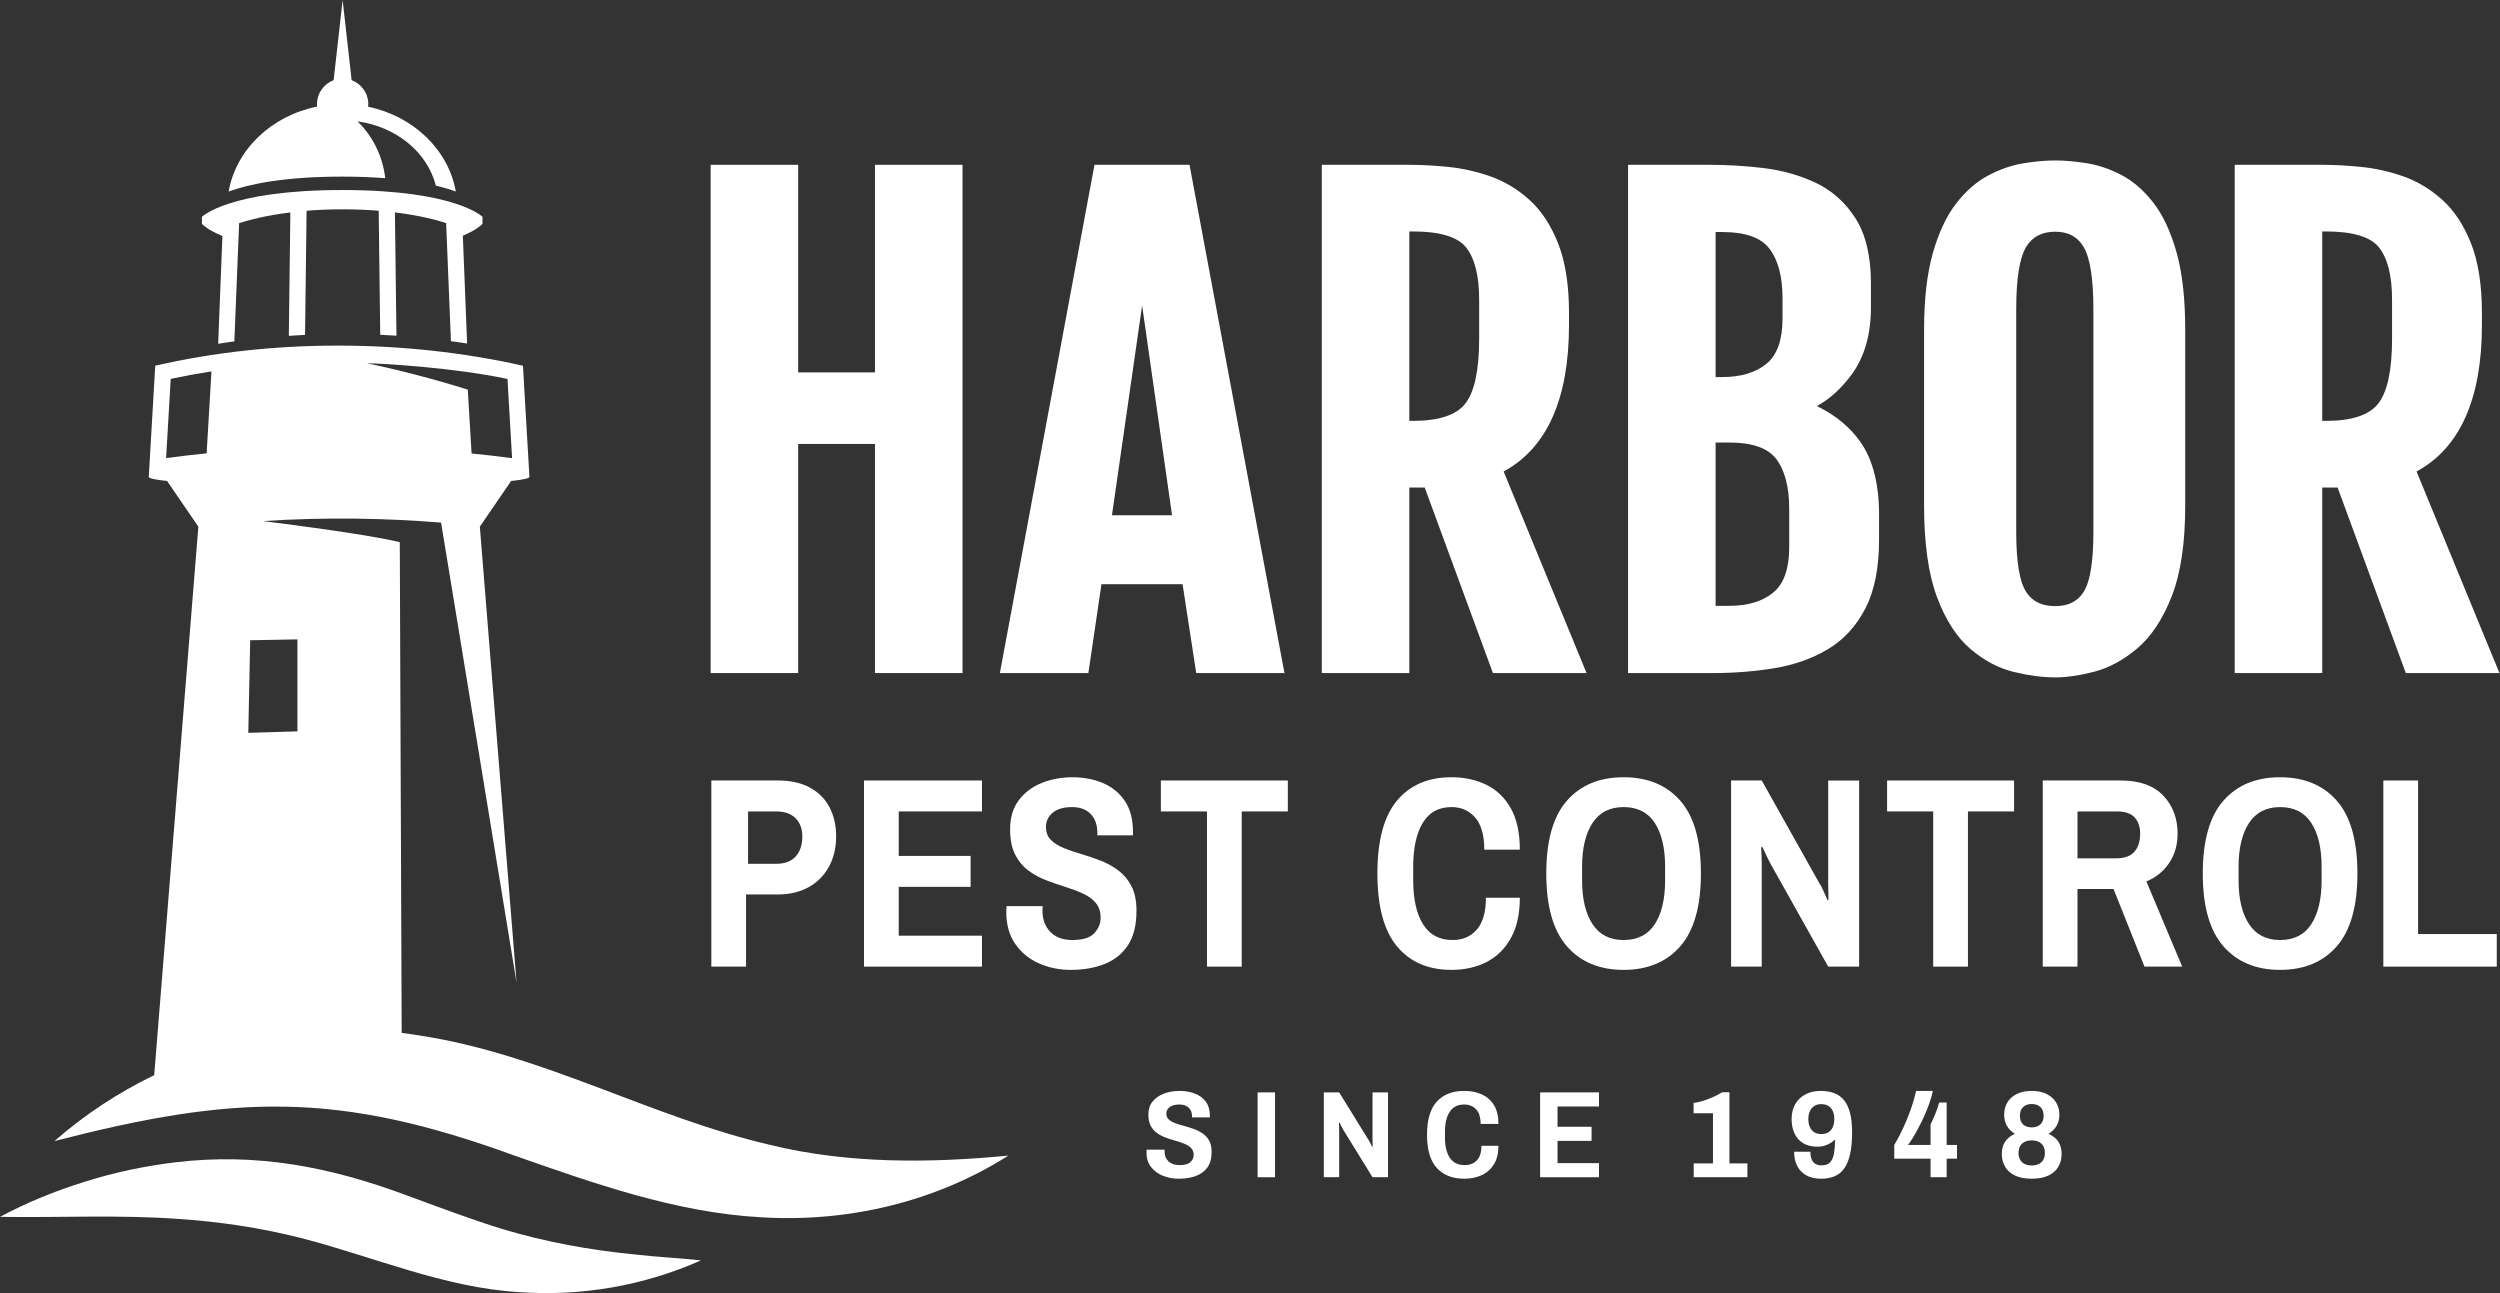 <svg width="232" height="120" viewBox="0 0 232 120" fill="none" xmlns="http://www.w3.org/2000/svg">
<rect x="0" y="0" width="232" height="120" fill="#333333" stroke="none"/>
<path d="M89.321 15.295V62.459H81.198V41.199H74.07V62.459H65.947V15.295H74.07V34.559H81.198V15.295H89.321Z" fill="white"/>
<path d="M110.388 15.295H101.568L92.788 62.459H101.002L102.214 54.214H109.743L111.01 62.459H119.196L110.388 15.295ZM103.19 47.816L105.989 28.352L108.766 47.816H103.19Z" fill="white"/>
<path d="M139.537 43.754C143.563 41.575 145.603 37.01 145.603 30.173V29.015C145.603 26.46 145.268 24.309 144.607 22.622C143.941 20.921 143.043 19.553 141.94 18.555C140.846 17.565 139.62 16.828 138.297 16.363C137.001 15.912 135.679 15.615 134.365 15.486C133.072 15.358 131.875 15.295 130.805 15.295H122.663V62.459H130.784V45.24H132.212L138.543 62.459H147.232L139.537 43.754ZM135.951 37.491C135.109 38.532 133.487 39.059 131.129 39.059H130.784V21.478H131.129C133.595 21.478 135.244 21.969 136.033 22.937C136.851 23.942 137.266 25.579 137.266 27.802V31.44C137.266 34.379 136.823 36.416 135.951 37.491Z" fill="white"/>
<path d="M172.657 41.027C171.69 39.642 170.332 38.521 168.606 37.684C169.752 37.064 170.811 36.112 171.77 34.842C172.999 33.213 173.623 31.088 173.623 28.53V26.293C173.623 23.789 173.144 21.763 172.199 20.275C171.255 18.787 170 17.669 168.471 16.952C166.985 16.256 165.357 15.799 163.634 15.595C161.947 15.395 160.292 15.295 158.717 15.295H151.084V62.459H158.985C160.966 62.459 162.882 62.305 164.684 62.005C166.524 61.7 168.188 61.107 169.626 60.248C171.096 59.371 172.27 58.092 173.114 56.45C173.953 54.821 174.377 52.688 174.377 50.111V47.767C174.377 44.931 173.799 42.664 172.657 41.027ZM164.585 54.967C163.593 55.8 162.216 56.222 160.494 56.222H159.208V41.066H160.494C162.595 41.066 164.052 41.575 164.824 42.578C165.63 43.63 166.039 45.185 166.039 47.201V50.785C166.039 52.753 165.55 54.16 164.585 54.967ZM159.208 21.532H159.848C161.949 21.532 163.41 22.045 164.191 23.059C165.006 24.12 165.418 25.669 165.418 27.669V29.553C165.418 31.521 164.926 32.928 163.954 33.735C162.953 34.568 161.57 34.99 159.848 34.99H159.208V21.532Z" fill="white"/>
<path d="M201.991 23.446C201.457 21.534 200.735 19.983 199.849 18.835C198.955 17.678 197.95 16.802 196.861 16.236C195.791 15.68 194.698 15.31 193.613 15.14C192.562 14.975 191.589 14.89 190.727 14.89C189.827 14.89 188.832 14.979 187.768 15.155C186.673 15.334 185.569 15.717 184.492 16.293C183.395 16.878 182.387 17.765 181.495 18.929C180.61 20.088 179.889 21.639 179.353 23.541C178.824 25.423 178.554 27.8 178.554 30.605V46.905C178.554 50.405 178.952 53.251 179.735 55.361C180.53 57.499 181.577 59.134 182.848 60.217C184.111 61.296 185.472 62.016 186.893 62.361C188.27 62.694 189.559 62.862 190.727 62.862C191.79 62.862 193.01 62.683 194.354 62.331C195.733 61.97 197.08 61.237 198.361 60.152C199.646 59.06 200.72 57.429 201.55 55.302C202.373 53.197 202.789 50.372 202.789 46.905V30.605C202.789 27.747 202.521 25.338 201.991 23.446ZM193.349 54.95C192.785 55.824 191.927 56.248 190.727 56.248C189.488 56.248 188.609 55.822 188.036 54.946C187.419 54.004 187.106 52.142 187.106 49.411V28.665C187.106 25.84 187.421 23.896 188.043 22.887C188.619 21.956 189.496 21.504 190.727 21.504C191.919 21.504 192.776 21.956 193.34 22.883C193.954 23.894 194.267 25.838 194.267 28.665V49.411C194.267 52.142 193.958 54.006 193.349 54.95Z" fill="white"/>
<path d="M224.256 43.754C228.281 41.575 230.321 37.01 230.321 30.173V29.015C230.321 26.46 229.986 24.309 229.325 22.622C228.659 20.921 227.761 19.553 226.657 18.555C225.563 17.565 224.338 16.828 223.014 16.363C221.718 15.912 220.397 15.615 219.082 15.486C217.79 15.358 216.592 15.295 215.522 15.295H207.381V62.459H215.502V45.24H216.929L223.26 62.459H231.95L224.256 43.754ZM220.669 37.491C219.826 38.532 218.205 39.059 215.846 39.059H215.502V21.478H215.846C218.312 21.478 219.961 21.969 220.75 22.937C221.568 23.942 221.983 25.579 221.983 27.802V31.44C221.983 34.379 221.541 36.416 220.669 37.491Z" fill="white"/>
<path d="M29.427 9.891C29.42 9.817 29.416 9.742 29.416 9.666C29.416 8.646 30.061 7.777 30.962 7.439L31.796 0L32.63 7.439C33.533 7.777 34.178 8.646 34.178 9.666C34.178 9.747 34.174 9.826 34.165 9.905C38.364 10.779 41.614 13.891 42.3 17.775C41.786 17.587 41.173 17.4 40.446 17.227C39.671 14.147 36.786 11.756 33.176 11.264C34.563 12.602 35.507 14.452 35.75 16.534C34.572 16.443 33.248 16.39 31.76 16.39C26.37 16.39 23.122 17.081 21.218 17.775C21.909 13.867 25.193 10.742 29.427 9.891ZM20.64 21.9L20.246 31.902C20.58 31.851 20.914 31.797 21.247 31.75C21.414 31.726 21.581 31.706 21.748 31.683L22.191 20.708C23.004 20.444 24.606 20.002 26.945 19.713L26.803 31.166C27.306 31.132 27.808 31.103 28.309 31.078L28.451 19.557C29.458 19.476 30.573 19.425 31.793 19.425C33.017 19.425 34.136 19.474 35.143 19.555L35.285 31.068C35.787 31.091 36.289 31.119 36.791 31.152L36.648 19.709C39.002 19.997 40.595 20.438 41.403 20.705L41.845 31.662C42.013 31.685 42.18 31.705 42.347 31.729C42.68 31.776 43.013 31.826 43.347 31.877L42.952 21.87C44.352 21.288 44.776 20.768 44.776 20.768V20.123C44.776 20.123 42.314 17.634 31.758 17.634C21.201 17.634 18.742 20.123 18.742 20.123V20.768C18.742 20.768 19.18 21.306 20.64 21.9ZM93.573 107.241C86.782 111.556 78.636 113.465 70.584 112.96C62.663 112.52 55.007 109.78 47.751 107.24C31.339 101.25 21.8 101.574 5.055 105.89C7.84 103.449 10.967 101.394 14.31 99.774L18.408 48.874L15.504 44.634C14.444 44.523 13.841 44.399 13.808 44.269H13.806V44.253L14.407 33.939C19.815 32.689 25.581 32.072 31.36 32.072C37.187 32.072 43.026 32.7 48.53 33.939L49.131 44.253V44.269H49.129C49.096 44.399 48.493 44.523 47.433 44.634L44.529 48.874L47.936 91.185L40.933 48.498C35.783 48.079 30.114 47.976 24.399 48.358C24.399 48.358 33.799 49.503 37.1 50.313L37.276 95.853C37.826 95.922 38.376 95.999 38.924 96.092C50.403 97.839 60.434 103.7 71.513 106.257C78.665 108.003 86.202 107.951 93.573 107.241ZM34.052 33.712C34.052 33.712 38.3 34.551 43.409 36.156L43.762 42.084C45.043 42.208 46.297 42.354 47.522 42.519L47.095 35.167C42 34.089 35.362 33.725 34.052 33.712ZM23.042 68.008L27.601 67.871V59.335L23.218 59.414L23.042 68.008ZM19.176 42.07L19.624 34.465C18.347 34.663 17.087 34.896 15.842 35.162L15.415 42.511C16.636 42.345 17.891 42.198 19.176 42.07ZM0.001 112.924C5.434 113.008 11.046 112.722 16.425 113.108C20.353 113.363 24.161 113.931 27.934 114.888C34.643 116.612 41.149 119.48 48.16 119.91C53.967 120.323 59.759 119.312 65.052 116.964C62.97 116.74 60.872 116.645 58.798 116.401C54.642 115.996 50.573 115.24 46.634 114.059C43.854 113.211 40.422 111.915 37.668 110.901C30.591 108.28 23.831 106.96 16.273 107.863C13.429 108.203 10.593 108.801 7.862 109.668C5.159 110.507 2.497 111.587 0.001 112.924Z" fill="white"/>
<path d="M66.012 89.702V72.43H72.18C73.371 72.43 74.37 72.653 75.176 73.098C75.982 73.543 76.586 74.155 76.989 74.936C77.391 75.716 77.593 76.61 77.593 77.617C77.593 78.691 77.366 79.635 76.913 80.449C76.46 81.264 75.831 81.893 75.025 82.338C74.219 82.782 73.271 83.005 72.18 83.005H69.234V89.702L66.012 89.702ZM69.421 80.16H72.039C72.828 80.16 73.428 79.933 73.839 79.48C74.251 79.027 74.456 78.406 74.456 77.617C74.456 76.912 74.246 76.35 73.827 75.93C73.407 75.511 72.811 75.301 72.039 75.301H69.421V80.16Z" fill="white"/>
<path d="M80.178 89.702V72.43H91.126V75.301H83.401V79.43H90.073V82.3H83.401V86.832H91.126V89.702L80.178 89.702Z" fill="white"/>
<path d="M99.362 90.004C98.303 90.004 97.319 89.802 96.411 89.4C95.503 88.997 94.772 88.397 94.217 87.599C93.662 86.802 93.385 85.816 93.385 84.641C93.385 84.541 93.388 84.44 93.397 84.339C93.405 84.239 93.41 84.155 93.41 84.087H96.764C96.764 84.104 96.76 84.159 96.752 84.251C96.743 84.344 96.739 84.423 96.739 84.49C96.739 85.313 96.983 85.976 97.471 86.479C97.958 86.983 98.639 87.234 99.514 87.234C100.489 87.234 101.17 87.02 101.557 86.593C101.943 86.164 102.137 85.699 102.137 85.195C102.137 84.608 101.985 84.138 101.683 83.785C101.38 83.433 100.98 83.143 100.485 82.917C99.989 82.69 99.442 82.485 98.845 82.3C98.248 82.115 97.647 81.906 97.042 81.671C96.436 81.436 95.885 81.129 95.39 80.751C94.894 80.374 94.494 79.883 94.192 79.279C93.889 78.674 93.738 77.903 93.738 76.962C93.738 75.871 94.006 74.97 94.545 74.256C95.083 73.543 95.793 73.01 96.676 72.657C97.559 72.305 98.505 72.129 99.514 72.129C100.539 72.129 101.477 72.305 102.326 72.657C103.175 73.01 103.856 73.56 104.369 74.306C104.882 75.053 105.138 76.023 105.138 77.214V77.516H101.834V77.29C101.834 76.551 101.628 75.968 101.216 75.54C100.804 75.112 100.228 74.898 99.489 74.898C98.715 74.898 98.118 75.07 97.698 75.414C97.277 75.758 97.067 76.199 97.067 76.736C97.067 77.239 97.218 77.642 97.521 77.944C97.824 78.246 98.223 78.498 98.719 78.7C99.215 78.901 99.766 79.09 100.371 79.266C100.977 79.442 101.578 79.648 102.175 79.883C102.771 80.118 103.318 80.424 103.814 80.802C104.31 81.179 104.71 81.666 105.012 82.262C105.315 82.858 105.466 83.609 105.466 84.515C105.466 85.841 105.205 86.903 104.684 87.7C104.163 88.498 103.444 89.081 102.528 89.45C101.611 89.819 100.556 90.004 99.362 90.004Z" fill="white"/>
<path d="M112.008 89.702V75.301H107.728V72.43H119.51V75.301H115.23V89.702H112.008Z" fill="white"/>
<path d="M134.695 90.004C132.53 90.004 130.843 89.274 129.634 87.813C128.426 86.353 127.822 84.104 127.822 81.066C127.822 78.011 128.426 75.758 129.634 74.306C130.843 72.855 132.53 72.128 134.695 72.128C135.904 72.128 136.986 72.364 137.943 72.833C138.899 73.303 139.655 74.034 140.209 75.024C140.763 76.014 141.04 77.29 141.04 78.85H137.741C137.741 77.508 137.46 76.513 136.898 75.867C136.335 75.221 135.601 74.898 134.695 74.898C133.503 74.898 132.614 75.389 132.026 76.371C131.439 77.353 131.145 78.708 131.145 80.437V81.695C131.145 83.424 131.447 84.78 132.052 85.761C132.656 86.743 133.57 87.234 134.796 87.234C135.736 87.234 136.487 86.911 137.049 86.265C137.611 85.619 137.892 84.633 137.892 83.307H141.04C141.04 84.817 140.763 86.068 140.209 87.058C139.655 88.049 138.903 88.787 137.955 89.274C137.007 89.76 135.92 90.004 134.695 90.004Z" fill="white"/>
<path d="M150.67 90.004C148.438 90.004 146.683 89.274 145.408 87.813C144.132 86.353 143.495 84.104 143.495 81.066C143.495 78.011 144.132 75.758 145.408 74.306C146.683 72.855 148.438 72.128 150.67 72.128C152.902 72.128 154.656 72.855 155.932 74.306C157.207 75.758 157.845 78.011 157.845 81.066C157.845 84.104 157.207 86.353 155.932 87.813C154.656 89.274 152.902 90.004 150.67 90.004ZM150.67 87.234C151.962 87.234 152.927 86.743 153.565 85.761C154.203 84.78 154.522 83.424 154.522 81.695V80.437C154.522 78.708 154.203 77.353 153.565 76.371C152.927 75.389 151.962 74.898 150.67 74.898C149.394 74.898 148.433 75.389 147.787 76.371C147.141 77.353 146.818 78.708 146.818 80.437V81.695C146.818 83.424 147.141 84.78 147.787 85.761C148.433 86.743 149.394 87.234 150.67 87.234Z" fill="white"/>
<path d="M160.644 89.702V72.43H163.489L168.826 81.947C168.927 82.082 169.036 82.279 169.153 82.539C169.271 82.799 169.422 83.139 169.607 83.559L169.682 83.483C169.682 83.08 169.678 82.762 169.67 82.526C169.661 82.291 169.657 82.132 169.657 82.048V72.431H172.527V89.702H169.657L164.32 80.185C164.252 80.068 164.156 79.879 164.03 79.618C163.904 79.358 163.741 79.01 163.539 78.574L163.438 78.649C163.455 79.002 163.467 79.291 163.476 79.518C163.484 79.744 163.489 79.933 163.489 80.084V89.702L160.644 89.702Z" fill="white"/>
<path d="M179.402 89.702V75.301H175.122V72.43H186.905V75.301H182.625V89.702H179.402Z" fill="white"/>
<path d="M189.568 89.702V72.43H196.793C198.539 72.43 199.856 72.896 200.746 73.828C201.635 74.759 202.08 75.939 202.08 77.365C202.08 78.406 201.82 79.312 201.3 80.084C200.779 80.856 200.074 81.427 199.185 81.796L202.508 89.702H199.009L196.139 82.501H192.79V89.702H189.568ZM192.79 79.656H196.34C197.129 79.656 197.704 79.455 198.065 79.052C198.425 78.649 198.606 78.087 198.606 77.365C198.606 76.727 198.434 76.224 198.09 75.855C197.746 75.486 197.204 75.301 196.466 75.301H192.79V79.656Z" fill="white"/>
<path d="M211.593 90.004C209.36 90.004 207.606 89.274 206.331 87.813C205.055 86.353 204.418 84.104 204.418 81.066C204.418 78.011 205.055 75.758 206.331 74.306C207.606 72.855 209.36 72.128 211.593 72.128C213.825 72.128 215.579 72.855 216.855 74.306C218.13 75.758 218.768 78.011 218.768 81.066C218.768 84.104 218.13 86.353 216.855 87.813C215.579 89.274 213.825 90.004 211.593 90.004ZM211.593 87.234C212.885 87.234 213.85 86.743 214.488 85.761C215.126 84.78 215.445 83.424 215.445 81.695V80.437C215.445 78.708 215.126 77.353 214.488 76.371C213.85 75.389 212.885 74.898 211.593 74.898C210.317 74.898 209.356 75.389 208.71 76.371C208.064 77.353 207.741 78.708 207.741 80.437V81.695C207.741 83.424 208.064 84.78 208.71 85.761C209.356 86.743 210.317 87.234 211.593 87.234Z" fill="white"/>
<path d="M221.175 89.702V72.43H224.398V86.68H231.699V89.702H221.175Z" fill="white"/>
<path d="M109.385 109.385C108.855 109.385 108.362 109.293 107.908 109.11C107.453 108.926 107.087 108.652 106.809 108.289C106.531 107.926 106.393 107.476 106.393 106.94C106.393 106.894 106.395 106.848 106.399 106.803C106.403 106.757 106.405 106.718 106.405 106.688H108.084C108.084 106.696 108.082 106.72 108.078 106.762C108.074 106.805 108.072 106.841 108.072 106.871C108.072 107.246 108.194 107.549 108.438 107.778C108.682 108.008 109.023 108.122 109.461 108.122C109.949 108.122 110.289 108.025 110.483 107.83C110.677 107.635 110.774 107.422 110.774 107.193C110.774 106.925 110.698 106.711 110.546 106.55C110.395 106.389 110.195 106.257 109.947 106.154C109.698 106.051 109.425 105.957 109.126 105.873C108.827 105.789 108.526 105.693 108.223 105.586C107.92 105.479 107.644 105.339 107.396 105.167C107.148 104.995 106.948 104.771 106.797 104.496C106.645 104.22 106.569 103.868 106.569 103.44C106.569 102.942 106.704 102.531 106.973 102.206C107.243 101.881 107.598 101.638 108.04 101.477C108.482 101.316 108.956 101.236 109.461 101.236C109.974 101.236 110.443 101.316 110.868 101.477C111.293 101.638 111.634 101.888 111.891 102.229C112.148 102.569 112.276 103.011 112.276 103.554V103.692H110.622V103.589C110.622 103.252 110.519 102.986 110.313 102.791C110.106 102.596 109.818 102.498 109.448 102.498C109.061 102.498 108.762 102.577 108.551 102.734C108.341 102.891 108.236 103.092 108.236 103.336C108.236 103.566 108.312 103.749 108.463 103.887C108.615 104.025 108.815 104.14 109.063 104.232C109.311 104.323 109.587 104.409 109.89 104.49C110.193 104.57 110.494 104.664 110.792 104.771C111.091 104.878 111.365 105.018 111.613 105.19C111.861 105.362 112.061 105.584 112.213 105.856C112.364 106.127 112.44 106.47 112.44 106.883C112.44 107.488 112.31 107.971 112.049 108.335C111.788 108.698 111.428 108.964 110.969 109.132C110.51 109.301 109.982 109.385 109.385 109.385Z" fill="white"/>
<path d="M116.707 109.247V101.374H118.323V109.247H116.707Z" fill="white"/>
<path d="M122.85 109.247V101.374H124.276L126.953 105.712C127.003 105.773 127.058 105.863 127.117 105.982C127.176 106.1 127.251 106.255 127.344 106.447L127.382 106.412C127.382 106.229 127.38 106.083 127.376 105.976C127.372 105.869 127.37 105.796 127.37 105.758V101.374H128.809V109.247H127.37L124.693 104.909C124.659 104.855 124.611 104.769 124.548 104.65C124.485 104.532 124.403 104.373 124.302 104.174L124.251 104.209C124.259 104.369 124.266 104.501 124.27 104.604C124.274 104.708 124.276 104.794 124.276 104.863V109.247H122.85Z" fill="white"/>
<path d="M135.874 109.385C134.788 109.385 133.942 109.052 133.336 108.386C132.73 107.721 132.427 106.695 132.427 105.31C132.427 103.918 132.73 102.891 133.336 102.229C133.942 101.567 134.788 101.236 135.874 101.236C136.48 101.236 137.023 101.343 137.503 101.557C137.983 101.771 138.361 102.104 138.639 102.556C138.917 103.007 139.056 103.589 139.056 104.3H137.402C137.402 103.688 137.261 103.235 136.979 102.94C136.697 102.646 136.329 102.498 135.874 102.498C135.276 102.498 134.83 102.722 134.536 103.17C134.241 103.617 134.094 104.235 134.094 105.023V105.597C134.094 106.386 134.245 107.003 134.548 107.451C134.851 107.898 135.31 108.122 135.924 108.122C136.396 108.122 136.772 107.975 137.055 107.68C137.336 107.386 137.477 106.936 137.477 106.332H139.056C139.056 107.02 138.917 107.591 138.639 108.042C138.361 108.494 137.985 108.83 137.509 109.052C137.033 109.274 136.488 109.385 135.874 109.385Z" fill="white"/>
<path d="M142.923 109.247V101.374H148.385V102.682H144.539V104.564H147.698V105.873H144.539V107.939H148.385V109.247L142.923 109.247Z" fill="white"/>
<path d="M157.176 109.247V107.962H158.964V103.313H157.165V102.349C157.405 102.326 157.683 102.267 157.999 102.171C158.315 102.076 158.633 101.957 158.953 101.815C159.273 101.674 159.56 101.523 159.815 101.362H160.491V107.962H162.159V109.247H157.176Z" fill="white"/>
<path d="M169.013 109.385C168.45 109.385 167.982 109.278 167.609 109.063C167.235 108.849 166.956 108.555 166.771 108.18C166.586 107.805 166.494 107.373 166.494 106.883H168.003C168.003 107.151 168.04 107.38 168.114 107.571C168.188 107.763 168.303 107.906 168.458 108.002C168.613 108.098 168.809 108.145 169.046 108.145C169.393 108.145 169.656 108.052 169.834 107.864C170.011 107.677 170.131 107.401 170.194 107.038C170.257 106.674 170.292 106.24 170.3 105.735C170.233 105.812 170.124 105.903 169.972 106.01C169.821 106.118 169.632 106.211 169.407 106.292C169.181 106.372 168.931 106.412 168.658 106.412C168.132 106.412 167.692 106.305 167.337 106.091C166.982 105.877 166.714 105.574 166.533 105.184C166.351 104.794 166.261 104.354 166.261 103.864C166.261 103.313 166.375 102.843 166.605 102.452C166.834 102.062 167.152 101.762 167.559 101.551C167.966 101.341 168.432 101.236 168.957 101.236C169.423 101.236 169.837 101.303 170.2 101.437C170.562 101.571 170.867 101.787 171.115 102.085C171.363 102.384 171.552 102.78 171.681 103.273C171.811 103.766 171.875 104.369 171.875 105.081C171.875 105.884 171.812 106.561 171.687 107.112C171.561 107.663 171.378 108.105 171.138 108.438C170.897 108.771 170.597 109.012 170.239 109.161C169.88 109.31 169.471 109.385 169.013 109.385ZM169.013 105.242C169.286 105.242 169.514 105.182 169.695 105.064C169.876 104.945 170.009 104.781 170.094 104.57C170.179 104.36 170.222 104.121 170.222 103.853C170.222 103.577 170.179 103.336 170.094 103.13C170.009 102.923 169.876 102.761 169.695 102.642C169.514 102.523 169.286 102.464 169.013 102.464C168.746 102.464 168.524 102.525 168.347 102.648C168.169 102.77 168.036 102.935 167.947 103.141C167.859 103.348 167.814 103.585 167.814 103.853C167.814 104.128 167.859 104.369 167.947 104.576C168.036 104.782 168.169 104.945 168.347 105.064C168.524 105.182 168.746 105.242 169.013 105.242Z" fill="white"/>
<path d="M179.156 109.247V107.526H175.787V106.252C176.071 105.777 176.336 105.276 176.583 104.748C176.83 104.22 177.061 103.661 177.276 103.072C177.49 102.483 177.67 101.871 177.815 101.236H179.374C179.294 101.603 179.184 101.99 179.042 102.395C178.9 102.801 178.738 103.202 178.557 103.6C178.375 103.998 178.191 104.371 178.006 104.719C177.821 105.067 177.644 105.375 177.477 105.643C177.31 105.911 177.168 106.114 177.052 106.252H179.156V104.346C179.229 104.201 179.304 104.042 179.38 103.87C179.456 103.698 179.531 103.522 179.603 103.342C179.676 103.162 179.743 102.984 179.805 102.808C179.867 102.632 179.916 102.468 179.952 102.315H180.65V106.252H181.61V107.526H180.65V109.247L179.156 109.247Z" fill="white"/>
<path d="M188.549 109.385C187.916 109.385 187.395 109.285 186.984 109.086C186.573 108.888 186.268 108.614 186.068 108.266C185.868 107.918 185.768 107.526 185.768 107.089C185.768 106.646 185.868 106.269 186.068 105.959C186.268 105.649 186.571 105.402 186.978 105.219C186.629 104.997 186.377 104.738 186.221 104.444C186.064 104.149 185.986 103.818 185.986 103.451C185.986 103.023 186.084 102.642 186.281 102.309C186.477 101.976 186.768 101.714 187.153 101.523C187.538 101.332 188.003 101.236 188.549 101.236C189.087 101.236 189.546 101.332 189.928 101.523C190.31 101.714 190.602 101.976 190.806 102.309C191.009 102.642 191.111 103.023 191.111 103.451C191.111 103.818 191.029 104.151 190.866 104.449C190.702 104.748 190.449 105.004 190.108 105.219C190.522 105.402 190.827 105.649 191.024 105.959C191.22 106.269 191.318 106.646 191.318 107.089C191.318 107.526 191.218 107.918 191.018 108.266C190.818 108.614 190.513 108.888 190.102 109.086C189.692 109.285 189.174 109.385 188.549 109.385ZM188.549 108.157C188.934 108.157 189.234 108.053 189.448 107.847C189.662 107.64 189.77 107.357 189.77 106.997C189.77 106.623 189.661 106.334 189.443 106.131C189.225 105.928 188.926 105.827 188.548 105.827C188.163 105.827 187.862 105.928 187.643 106.131C187.425 106.334 187.316 106.623 187.316 106.997C187.316 107.357 187.424 107.64 187.638 107.847C187.852 108.053 188.156 108.157 188.549 108.157ZM188.549 104.622C188.876 104.622 189.141 104.53 189.344 104.346C189.548 104.163 189.65 103.895 189.65 103.543C189.65 103.191 189.55 102.921 189.35 102.734C189.15 102.546 188.883 102.452 188.549 102.452C188.207 102.452 187.938 102.546 187.742 102.734C187.546 102.921 187.447 103.191 187.447 103.543C187.447 103.895 187.546 104.163 187.742 104.346C187.938 104.53 188.207 104.622 188.549 104.622Z" fill="white"/>
</svg>
